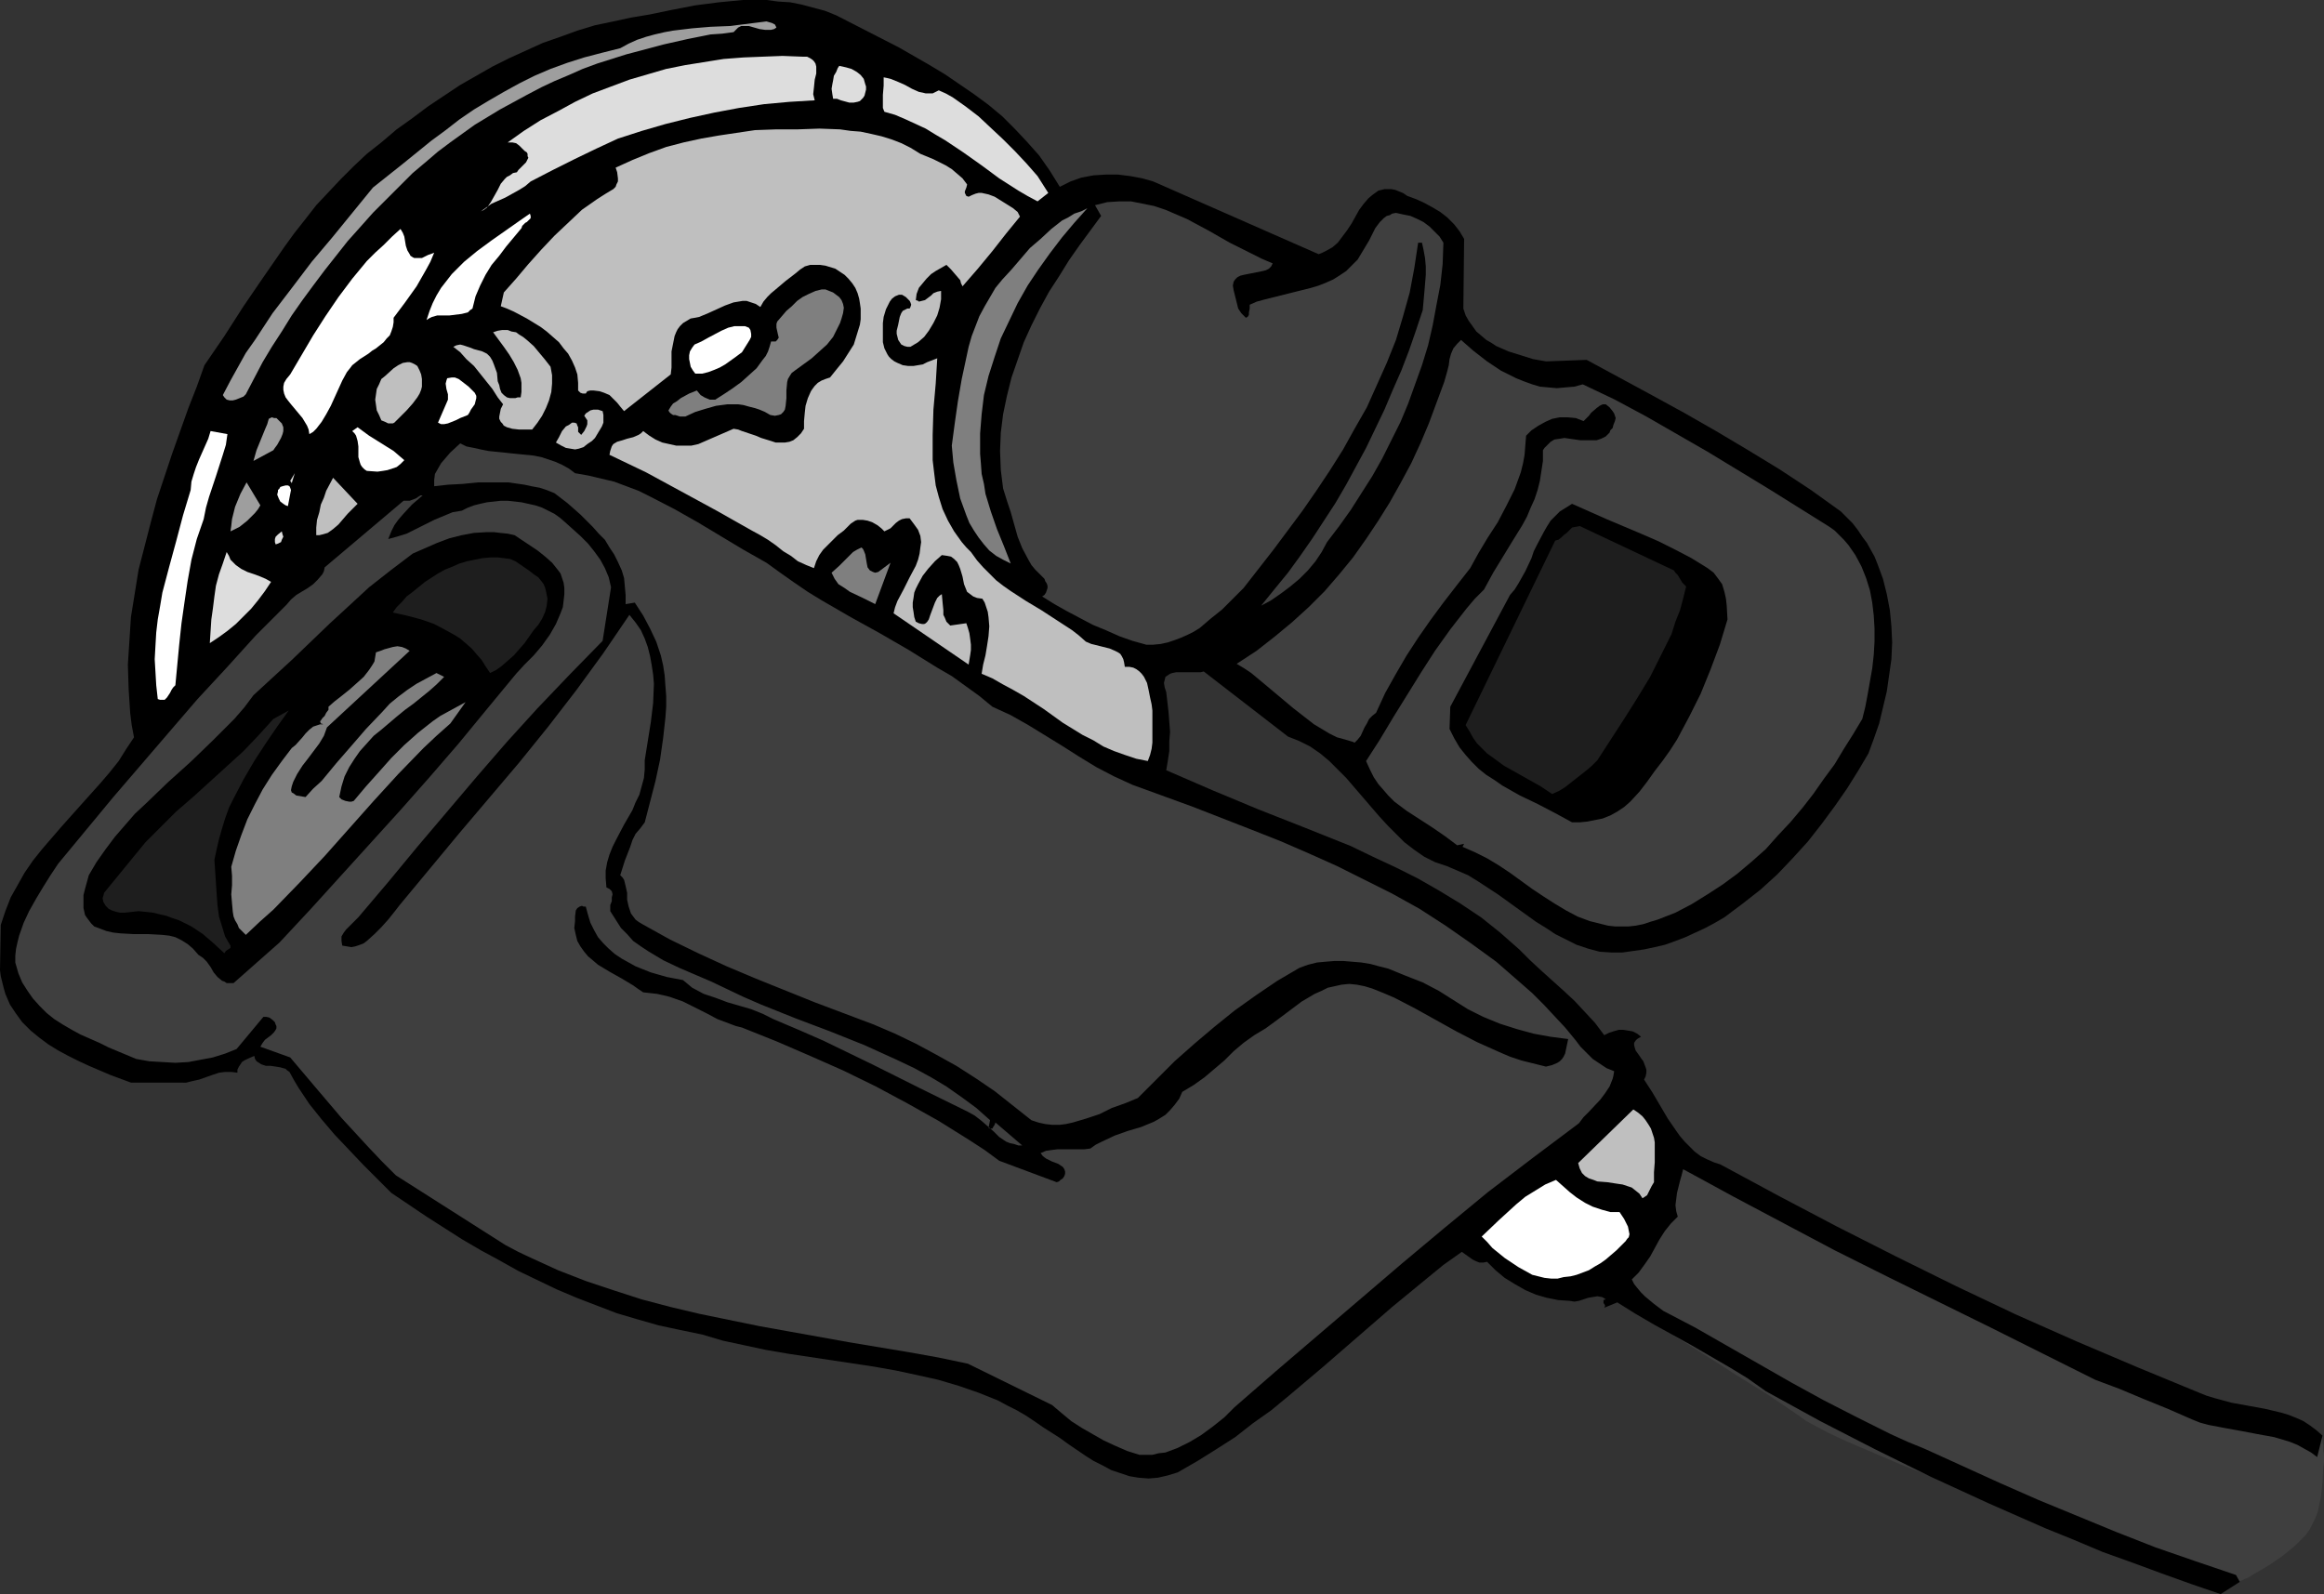 <?xml version="1.0" encoding="UTF-8" standalone="no"?>
<svg
   version="1.0"
   width="129.766mm"
   height="89.026mm"
   id="svg39"
   sodipodi:docname="Regulator - 2nd Stage 7.wmf"
   xmlns:inkscape="http://www.inkscape.org/namespaces/inkscape"
   xmlns:sodipodi="http://sodipodi.sourceforge.net/DTD/sodipodi-0.dtd"
   xmlns="http://www.w3.org/2000/svg"
   xmlns:svg="http://www.w3.org/2000/svg">
  <rect width="100%" height="100%" fill="#333333" stroke="none"/>
  <sodipodi:namedview
     id="namedview39"
     pagecolor="#ffffff"
     bordercolor="#000000"
     borderopacity="0.25"
     inkscape:showpageshadow="2"
     inkscape:pageopacity="0.0"
     inkscape:pagecheckerboard="0"
     inkscape:deskcolor="#d1d1d1"
     inkscape:document-units="mm" />
  <defs
     id="defs1">
    <pattern
       id="WMFhbasepattern"
       patternUnits="userSpaceOnUse"
       width="6"
       height="6"
       x="0"
       y="0" />
  </defs>
  <path
     style="fill:#3f3f3f;fill-opacity:1;fill-rule:evenodd;stroke:none"
     d="m 472.679,333.889 h -0.162 l -0.162,-0.162 h -0.162 l -0.485,-0.162 -0.485,-0.162 -0.485,-0.162 -0.646,-0.162 -0.808,-0.323 -0.808,-0.162 -0.97,-0.323 -1.939,-0.646 -2.424,-0.808 -2.586,-0.808 -2.909,-0.97 -3.232,-0.97 -3.232,-1.131 -3.555,-1.131 -3.555,-1.131 -3.717,-1.293 -3.878,-1.293 -4.04,-1.293 -15.998,-5.818 -7.757,-2.909 -3.717,-1.454 -3.717,-1.454 -3.394,-1.455 -3.394,-1.454 -3.07,-1.293 -2.909,-1.293 -2.747,-1.293 -2.424,-1.293 -2.101,-1.131 -1.778,-1.293 -6.464,-4.364 -6.787,-4.202 -3.232,-2.101 -3.07,-1.939 -3.07,-1.939 -2.909,-1.778 -2.586,-1.616 -2.424,-1.454 -1.131,-0.646 -0.97,-0.646 -1.131,-0.485 -0.808,-0.646 -0.808,-0.485 -0.646,-0.323 -0.646,-0.323 -0.485,-0.323 -0.323,-0.323 -0.323,-0.162 h -0.162 -0.162 l 13.898,-28.12 h 0.162 v 0.162 h 0.323 l 0.323,0.323 0.323,0.162 0.485,0.162 1.131,0.646 1.616,0.646 1.616,0.808 2.101,0.97 2.262,1.131 2.262,1.131 2.747,1.293 2.747,1.454 2.909,1.293 2.909,1.454 3.232,1.616 6.464,3.232 13.09,6.464 6.464,3.071 2.909,1.616 2.909,1.455 2.909,1.293 2.586,1.454 2.424,1.131 2.262,1.131 1.939,1.131 1.778,0.97 1.454,0.808 1.293,0.646 1.131,0.646 1.454,0.646 1.454,0.808 1.778,0.646 1.778,0.808 2.101,0.646 2.101,0.808 2.262,0.808 4.686,1.616 5.01,1.455 10.181,2.909 4.848,1.455 2.424,0.646 2.262,0.646 2.262,0.646 2.101,0.485 1.939,0.485 1.939,0.485 1.616,0.485 1.454,0.323 1.293,0.323 1.131,0.323 0.808,0.162 0.808,0.323 h 0.323 0.162 v 0.162 0.485 0.646 l 0.162,0.646 v 1.131 l 0.162,1.131 v 1.293 l -0.162,1.293 -0.162,3.071 -0.323,3.071 -0.323,1.455 -0.323,1.616 -0.485,1.293 -0.646,1.293 -0.646,1.293 -0.808,1.131 -1.131,1.131 -1.131,1.131 -2.586,2.101 -2.586,1.778 -1.293,0.808 -1.131,0.646 -1.131,0.646 -0.97,0.646 -0.808,0.323 -0.646,0.323 -0.485,0.162 z"
     id="path1" />
  <path
     style="fill:#000000;fill-opacity:1;fill-rule:evenodd;stroke:none"
     d="m 0.162,195.227 0.97,-2.909 1.131,-2.909 1.454,-2.586 1.454,-2.586 1.778,-2.586 1.939,-2.424 4.04,-4.687 4.04,-4.525 4.202,-4.687 1.939,-2.263 1.939,-2.424 1.616,-2.586 1.616,-2.424 -0.485,-2.586 -0.323,-2.586 -0.323,-5.01 -0.162,-5.172 0.323,-5.01 0.323,-5.01 0.808,-5.01 0.808,-5.01 1.293,-5.01 1.293,-5.01 1.293,-4.848 1.616,-4.848 1.616,-4.848 3.394,-9.535 1.778,-4.525 1.616,-4.525 4.202,-6.141 4.04,-6.303 4.202,-6.141 4.363,-6.303 2.101,-2.909 2.424,-3.071 2.262,-2.909 2.586,-2.747 2.586,-2.747 2.747,-2.747 2.747,-2.586 3.07,-2.424 3.232,-2.747 3.394,-2.424 3.232,-2.424 3.394,-2.263 3.394,-2.263 3.394,-1.939 3.394,-1.939 3.555,-1.778 3.555,-1.616 3.555,-1.616 3.717,-1.293 3.555,-1.293 3.717,-1.131 3.878,-0.808 3.717,-0.808 3.878,-0.646 4.686,-0.97 5.01,-0.97 5.01,-0.646 L 156.752,0 h 2.586 2.424 l 2.424,0.323 2.586,0.162 2.424,0.485 2.424,0.646 2.424,0.646 2.424,0.97 6.626,3.394 6.626,3.394 6.464,3.717 3.232,1.939 3.07,2.101 3.07,2.101 3.07,2.263 2.909,2.424 2.586,2.586 2.586,2.747 2.586,2.909 2.262,3.232 2.101,3.394 2.262,-1.131 2.262,-0.808 2.586,-0.485 2.586,-0.162 h 2.586 l 2.586,0.323 2.586,0.485 2.262,0.646 34.906,15.353 0.808,-0.323 0.646,-0.323 1.454,-0.808 1.131,-0.97 0.97,-1.293 0.97,-1.293 0.97,-1.455 1.616,-2.909 0.97,-1.293 0.97,-1.131 0.97,-0.808 1.131,-0.808 0.646,-0.162 0.646,-0.162 h 0.646 0.808 l 0.808,0.162 0.808,0.323 0.808,0.323 0.97,0.646 1.778,0.646 1.778,0.808 1.778,0.97 1.616,0.97 1.454,1.131 1.454,1.455 1.131,1.455 0.97,1.616 -0.162,14.707 0.485,1.455 0.646,1.131 0.808,1.131 0.808,1.131 0.97,0.808 1.131,0.97 1.131,0.646 0.97,0.646 2.586,1.131 2.586,0.808 2.586,0.808 2.747,0.485 8.565,-0.323 13.736,7.434 6.787,3.717 6.787,3.879 6.787,4.04 6.626,4.04 6.626,4.364 6.302,4.525 1.293,1.293 1.131,1.131 1.131,1.454 0.97,1.455 0.97,1.293 0.808,1.454 0.808,1.455 0.646,1.616 1.131,3.071 0.808,3.232 0.646,3.394 0.323,3.394 0.162,3.394 -0.162,3.555 -0.485,3.394 -0.485,3.394 -0.808,3.394 -0.808,3.394 -1.131,3.232 -1.131,3.071 -2.101,3.555 -2.424,3.879 -2.586,3.717 -2.747,3.717 -2.909,3.717 -3.232,3.555 -3.232,3.394 -3.555,3.232 -3.717,2.909 -1.939,1.454 -1.939,1.455 -1.939,1.131 -2.101,1.131 -2.101,0.97 -2.101,0.97 -2.101,0.808 -2.262,0.808 -2.101,0.485 -2.262,0.485 -2.262,0.323 -2.262,0.323 h -2.424 l -2.424,-0.162 -2.424,-0.646 -2.424,-0.808 -2.262,-1.131 -2.262,-1.131 -1.939,-1.293 -2.101,-1.293 -4.04,-2.909 -4.04,-2.909 -4.202,-2.747 -2.101,-1.293 -2.262,-0.97 -2.262,-0.97 -2.424,-0.808 -2.262,-1.131 -2.101,-1.455 -2.101,-1.616 -1.778,-1.778 -1.778,-1.778 -1.778,-1.939 -6.949,-8.081 -1.778,-1.778 -1.778,-1.778 -1.939,-1.616 -2.101,-1.455 -2.262,-1.131 -2.424,-0.97 -17.776,-13.737 -0.646,0.162 h -0.646 -1.454 -1.616 -1.454 l -0.808,0.162 -0.485,0.162 -0.485,0.323 -0.485,0.323 -0.162,0.646 -0.162,0.646 0.162,0.97 0.323,0.97 0.485,4.202 0.323,4.202 -0.162,1.939 v 2.101 l -0.323,2.101 -0.323,1.939 4.848,2.101 4.848,2.101 9.696,4.04 9.858,3.879 9.696,3.879 4.686,2.263 4.848,2.263 4.525,2.263 4.525,2.586 4.525,2.747 4.363,2.909 4.04,3.232 4.04,3.555 2.262,2.263 2.262,2.101 4.848,4.364 2.262,2.101 2.262,2.424 2.101,2.263 1.939,2.586 0.97,-0.485 0.97,-0.323 1.131,-0.323 h 0.97 l 0.97,0.162 0.97,0.162 0.97,0.485 0.808,0.646 -0.808,0.485 -0.323,0.323 -0.323,0.485 v 0.485 l 0.162,0.646 0.162,0.485 0.808,1.131 0.323,0.485 0.485,0.646 0.485,1.293 0.162,0.485 v 0.646 l -0.162,0.808 -0.323,0.646 1.778,2.747 1.616,2.747 1.616,2.747 1.778,2.586 0.808,1.131 0.97,1.131 1.131,1.131 0.97,0.97 1.293,0.97 1.293,0.646 1.454,0.646 1.454,0.485 12.282,6.626 12.282,6.464 12.443,6.303 12.766,6.303 12.605,5.98 12.766,5.656 12.928,5.495 12.928,5.333 1.616,0.646 1.616,0.485 3.555,0.97 7.11,1.293 3.394,0.808 1.616,0.485 1.616,0.646 1.454,0.646 1.454,0.97 1.293,0.97 1.293,1.131 -1.131,4.525 -1.293,-0.97 -1.454,-0.808 -1.454,-0.808 -1.616,-0.646 -1.616,-0.485 -1.616,-0.485 -3.555,-0.646 -3.394,-0.646 -3.555,-0.646 -3.394,-0.646 -1.778,-0.485 -1.616,-0.646 -5.171,-2.263 -5.171,-2.101 -5.01,-2.101 -5.171,-1.939 -21.978,-10.99 -21.978,-10.828 -10.989,-5.495 -10.666,-5.656 -10.666,-5.656 -10.666,-5.818 -0.323,1.293 -0.323,1.131 -0.646,2.586 -0.162,1.293 -0.162,1.293 0.162,1.293 0.323,1.131 -0.808,0.808 -0.646,0.646 -1.293,1.616 -1.131,1.778 -0.97,1.778 -0.97,1.778 -1.131,1.616 -1.293,1.778 -0.646,0.646 -0.808,0.808 0.485,0.97 0.646,0.808 0.808,0.97 0.808,0.808 1.939,1.616 1.939,1.455 6.787,3.555 6.787,3.879 6.787,3.879 6.787,3.879 6.787,3.717 6.949,3.555 7.11,3.555 3.555,1.616 3.555,1.454 15.998,7.273 8.08,3.555 8.242,3.394 8.242,3.394 8.242,3.232 8.403,2.909 8.565,2.909 0.808,1.454 -4.04,2.586 -6.141,-2.101 -6.302,-2.263 -6.141,-2.263 -6.302,-2.263 -6.141,-2.586 -5.979,-2.424 -12.12,-5.333 -11.958,-5.495 -11.797,-5.818 -11.635,-5.98 -11.474,-6.303 -3.878,-2.747 -3.717,-2.263 -8.08,-4.687 -7.918,-4.364 -3.878,-2.263 -3.878,-2.424 -2.747,1.131 0.162,-0.323 v -0.162 l -0.162,-0.323 -0.162,-0.162 v -0.485 -0.162 l 0.485,-0.162 -0.485,-0.323 -0.323,-0.162 -0.97,-0.162 -0.97,0.162 -0.97,0.162 -1.939,0.646 -0.97,0.162 -0.97,-0.162 -2.424,-0.162 -2.424,-0.485 -2.262,-0.646 -2.262,-0.97 -2.262,-1.293 -2.101,-1.293 -1.939,-1.616 -1.778,-1.778 -0.808,0.162 h -0.808 l -0.808,-0.323 -0.646,-0.323 -1.131,-0.808 -1.131,-0.808 -3.878,2.747 -3.555,2.909 -7.272,5.98 -7.272,6.303 -7.272,6.303 -7.272,6.141 -3.717,3.071 -3.878,2.747 -3.717,2.909 -4.04,2.586 -3.878,2.424 -4.202,2.424 -2.101,0.646 -2.101,0.485 -1.939,0.162 -2.101,-0.162 -1.939,-0.323 -1.939,-0.646 -1.939,-0.646 -1.778,-0.97 -1.939,-0.97 -1.778,-1.131 -3.555,-2.424 -1.778,-1.293 -1.778,-1.131 -1.778,-1.131 -1.616,-1.131 -1.939,-1.293 -1.939,-1.131 -1.939,-0.97 -2.101,-1.131 -4.04,-1.616 -4.202,-1.454 -4.363,-1.293 -4.363,-0.97 -4.525,-0.97 -4.525,-0.808 -18.261,-2.747 -4.686,-0.808 -4.525,-0.97 -4.525,-0.97 -4.363,-1.293 -4.686,-0.97 -4.525,-0.97 -4.525,-1.293 -4.363,-1.293 -4.202,-1.616 -4.202,-1.616 -4.202,-1.778 -4.04,-1.939 -4.04,-1.939 -4.04,-2.263 -3.878,-2.101 -3.878,-2.263 -7.595,-4.848 -7.434,-5.01 -5.979,-5.98 -2.909,-3.071 -3.07,-3.232 -2.747,-3.232 -2.586,-3.232 -2.262,-3.394 -0.97,-1.616 -0.97,-1.778 -0.485,-0.323 -0.323,-0.323 -1.131,-0.323 -0.97,-0.162 -1.131,-0.162 h -0.97 l -0.97,-0.323 -0.485,-0.323 -0.485,-0.323 -0.323,-0.485 -0.162,-0.646 -1.454,0.646 -0.646,0.323 -0.485,0.323 -0.323,0.485 -0.323,0.485 -0.323,0.646 v 0.646 l -1.293,-0.162 h -1.293 l -1.293,0.162 -1.454,0.485 -2.747,0.97 -1.454,0.323 -1.293,0.323 H 27.634 l -4.363,-1.616 -4.525,-1.939 -2.101,-0.97 -2.262,-1.131 -2.101,-1.131 -2.101,-1.293 -1.939,-1.455 -1.778,-1.454 -1.778,-1.778 L 3.394,213.974 2.101,212.034 1.131,209.772 0.808,208.641 0.485,207.348 0.162,206.055 0,204.762 Z"
     id="path2" />
  <path
     style="fill:#3f3f3f;fill-opacity:1;fill-rule:evenodd;stroke:none"
     d="m 12.282,182.298 11.635,-14.06 11.797,-13.737 5.979,-6.949 6.141,-6.626 6.141,-6.788 6.464,-6.464 0.97,-1.131 1.131,-0.97 2.424,-1.455 1.131,-0.808 0.97,-0.97 0.97,-1.131 0.323,-0.646 0.162,-0.808 16.645,-14.06 h 0.646 0.646 l 1.293,-0.485 0.485,-0.323 0.485,-0.323 h 0.323 0.162 l -2.262,1.939 -1.939,2.101 -0.97,1.131 -0.808,1.131 -0.646,1.293 -0.646,1.616 1.778,-0.485 2.101,-0.646 3.878,-1.939 1.939,-0.97 1.939,-0.808 1.939,-0.808 1.939,-0.323 1.293,-0.646 1.293,-0.485 1.293,-0.323 1.454,-0.323 1.454,-0.162 1.454,-0.162 h 1.454 l 1.454,0.162 1.454,0.162 1.454,0.323 1.454,0.323 1.454,0.485 1.293,0.646 1.293,0.646 1.131,0.808 1.131,0.97 1.616,1.454 1.616,1.455 1.616,1.616 1.293,1.616 1.293,1.778 0.97,1.778 0.808,1.939 0.485,2.101 -1.778,11.313 -6.949,7.111 -6.787,7.111 -6.464,7.111 -6.302,7.273 -12.605,14.868 -6.141,7.434 -6.302,7.434 -1.293,1.293 -1.293,1.293 -0.485,0.646 -0.485,0.808 v 0.97 l 0.162,0.97 0.97,0.162 0.97,0.162 0.808,-0.162 0.97,-0.323 0.808,-0.323 0.646,-0.485 1.616,-1.455 1.454,-1.454 1.454,-1.616 1.293,-1.616 1.131,-1.455 6.302,-7.596 6.302,-7.596 12.605,-14.868 6.141,-7.596 5.979,-7.757 5.656,-7.757 2.747,-4.04 2.747,-4.04 1.293,1.616 1.131,1.616 0.808,1.778 0.646,1.778 0.485,1.939 0.323,1.778 0.323,2.101 0.162,1.939 -0.162,4.04 -0.485,4.04 -0.646,4.04 -0.646,4.04 v 1.939 l -0.162,1.778 -0.485,1.778 -0.485,1.778 -0.808,1.616 -0.646,1.616 -1.778,3.071 -1.616,3.071 -0.808,1.616 -0.646,1.616 -0.485,1.616 -0.323,1.778 v 1.616 l 0.162,1.939 0.323,0.162 0.323,0.162 0.485,0.485 0.162,0.646 -0.162,0.646 v 0.808 l -0.323,0.808 v 0.646 0.646 l 1.131,1.778 1.131,1.778 1.293,1.293 1.293,1.455 1.616,1.131 1.454,0.97 1.616,0.97 1.616,0.97 3.394,1.616 3.394,1.454 3.394,1.455 3.394,1.616 3.394,1.616 3.717,1.616 7.272,2.909 7.272,2.747 7.272,2.909 3.555,1.616 3.555,1.616 3.394,1.616 3.555,1.939 3.232,1.939 3.232,2.263 3.07,2.263 2.909,2.586 -0.323,1.616 0.323,0.162 h 0.323 0.162 l 0.162,-0.323 0.323,-0.485 0.162,-0.485 5.656,4.848 h -0.808 l -0.97,-0.323 -0.808,-0.162 -0.808,-0.323 -1.454,-0.97 -1.131,-1.131 -1.293,-1.131 -1.293,-1.131 -1.454,-1.131 -1.454,-0.808 -10.181,-5.01 -10.019,-5.01 -10.342,-5.01 -5.171,-2.263 -5.333,-2.263 -2.262,-1.131 -2.424,-0.97 -5.01,-1.454 -2.586,-0.97 -2.424,-0.808 -2.424,-1.293 -0.97,-0.808 -0.97,-0.808 -3.394,-0.646 -3.394,-0.97 -1.616,-0.646 -1.616,-0.646 -1.454,-0.808 -1.454,-0.808 -1.454,-0.97 -1.293,-1.131 -1.131,-1.131 -1.131,-1.293 -0.808,-1.454 -0.808,-1.616 -0.485,-1.616 -0.485,-1.778 h -0.485 l -0.323,-0.162 -0.485,0.162 -0.485,0.323 -0.323,0.485 -0.162,1.293 v 0.485 0.485 l -0.162,1.454 0.323,1.454 0.323,1.293 0.646,1.131 0.808,1.131 0.808,0.97 0.97,0.808 1.131,0.97 2.424,1.455 2.586,1.454 2.424,1.455 1.131,0.808 0.97,0.646 1.454,0.162 1.454,0.162 1.454,0.323 1.293,0.323 2.747,0.97 4.848,2.424 2.424,1.293 2.586,0.97 1.293,0.485 1.293,0.323 7.272,2.909 7.11,3.071 6.949,3.071 6.949,3.394 6.626,3.555 6.626,3.717 6.464,4.04 3.232,2.101 3.07,2.263 12.12,4.525 0.485,-0.162 0.323,-0.323 0.485,-0.323 0.323,-0.485 0.162,-0.485 v -0.485 l -0.162,-0.485 -0.323,-0.485 -0.485,-0.323 -0.485,-0.323 -1.293,-0.485 -1.293,-0.646 -0.646,-0.485 -0.485,-0.646 1.131,-0.485 1.131,-0.162 1.293,-0.162 h 4.202 1.454 l 1.293,-0.162 1.131,-0.808 1.293,-0.646 2.747,-1.293 2.747,-0.97 2.747,-0.808 2.747,-1.131 1.131,-0.646 1.293,-0.808 0.97,-0.97 0.97,-1.131 0.97,-1.293 0.646,-1.455 2.424,-1.454 2.262,-1.616 2.101,-1.778 2.101,-1.778 1.939,-1.939 2.101,-1.778 2.262,-1.616 2.424,-1.455 2.424,-1.778 5.171,-3.879 2.747,-1.616 1.454,-0.646 1.293,-0.646 1.454,-0.323 1.454,-0.323 1.616,-0.162 1.616,0.162 1.616,0.323 1.616,0.485 2.424,0.97 2.262,0.97 4.363,2.263 4.363,2.424 4.363,2.424 4.363,2.263 4.686,2.101 2.262,0.97 2.424,0.808 2.586,0.646 2.586,0.646 1.293,-0.323 1.131,-0.485 0.485,-0.323 0.485,-0.485 0.323,-0.485 0.323,-0.646 0.646,-3.071 -3.717,-0.485 -3.555,-0.646 -3.555,-0.97 -3.555,-1.131 -3.555,-1.454 -3.232,-1.616 -3.07,-1.939 -3.07,-1.939 -3.394,-1.778 -3.717,-1.454 -3.555,-1.455 -1.939,-0.485 -1.778,-0.485 -1.939,-0.323 -1.939,-0.162 -1.939,-0.162 h -1.778 l -1.939,0.162 -1.778,0.162 -1.939,0.485 -1.778,0.646 -4.686,2.747 -4.525,3.071 -4.525,3.232 -4.202,3.394 -4.202,3.555 -4.202,3.717 -3.878,3.879 -3.878,3.879 -2.747,1.131 -2.747,0.97 -2.586,1.293 -2.909,0.97 -2.747,0.808 -1.454,0.323 -1.293,0.162 h -1.616 l -1.454,-0.162 -1.454,-0.323 -1.454,-0.485 -3.878,-3.071 -3.878,-3.071 -4.04,-2.747 -4.04,-2.586 -4.363,-2.424 -4.202,-2.263 -4.363,-2.101 -4.525,-1.939 -12.443,-4.687 -12.443,-5.01 -6.141,-2.586 -5.979,-2.747 -5.979,-2.909 -5.818,-3.232 -0.808,-0.485 -0.646,-0.485 -0.485,-0.646 -0.485,-0.646 -0.485,-1.454 -0.323,-1.455 v -1.454 l -0.323,-1.454 -0.323,-1.293 -0.323,-0.485 -0.485,-0.485 0.97,-3.071 1.131,-2.909 0.485,-1.455 0.646,-1.293 0.97,-1.131 0.97,-1.293 1.131,-4.364 1.131,-4.364 0.97,-4.525 0.646,-4.525 0.485,-4.364 0.162,-2.263 v -2.263 l -0.162,-2.101 -0.162,-2.263 -0.323,-2.101 -0.485,-2.101 -0.485,-1.455 -0.485,-1.454 -1.293,-2.747 -1.454,-2.747 -1.778,-2.747 -1.939,0.323 v -1.939 l -0.162,-1.778 -0.162,-1.778 -0.485,-1.616 -0.808,-1.778 -0.808,-1.616 -0.97,-1.454 -0.97,-1.616 -1.293,-1.293 -1.293,-1.454 -2.586,-2.586 -2.747,-2.424 -2.747,-2.101 -1.616,-0.646 -1.454,-0.485 -1.778,-0.323 -1.454,-0.323 -3.394,-0.485 h -3.232 -3.232 l -3.232,0.323 -3.07,0.162 -2.909,0.323 v -0.646 -0.646 l 0.162,-1.293 0.646,-1.131 0.646,-1.131 0.97,-1.131 0.97,-1.131 2.101,-1.939 1.293,0.646 1.616,0.323 1.454,0.323 1.616,0.323 3.232,0.323 1.454,0.162 1.616,0.162 3.232,0.323 1.616,0.323 1.454,0.485 1.454,0.485 1.454,0.646 1.454,0.808 1.293,0.97 2.747,0.485 2.747,0.646 2.747,0.646 2.586,0.97 2.586,0.97 2.586,1.293 5.01,2.586 4.848,2.747 4.848,2.909 4.848,2.909 4.848,2.747 2.909,2.101 2.747,1.939 3.07,2.101 2.909,1.778 6.141,3.555 6.141,3.394 6.141,3.555 5.979,3.717 3.07,1.778 2.909,2.101 2.909,2.101 2.747,2.263 3.878,1.778 3.717,2.101 7.11,4.364 3.555,2.263 3.717,2.263 3.717,1.939 3.878,1.778 12.443,4.525 12.443,4.848 6.141,2.424 5.979,2.586 6.141,2.747 5.818,2.909 5.818,2.909 5.818,3.232 5.494,3.555 5.333,3.717 5.333,3.879 5.01,4.364 2.586,2.263 2.424,2.424 2.262,2.424 2.262,2.424 2.262,2.747 0.97,1.293 1.293,1.293 1.293,1.293 1.454,0.97 1.454,0.97 1.616,0.646 -0.162,0.97 -0.162,0.646 -0.646,1.616 -0.97,1.455 -0.97,1.293 -2.424,2.586 -1.131,1.131 -0.97,1.293 -9.696,7.273 -9.534,7.273 -9.211,7.596 -8.888,7.434 -8.888,7.596 -17.776,15.191 -8.726,7.596 -2.101,2.101 -2.424,1.939 -2.424,1.778 -2.424,1.454 -2.586,1.293 -1.293,0.485 -1.293,0.485 -1.454,0.162 -1.293,0.323 h -1.293 -1.454 l -2.586,-0.808 -2.586,-1.131 -2.424,-1.131 -2.262,-1.293 -2.262,-1.293 -2.262,-1.454 -1.939,-1.616 -2.101,-1.778 -17.776,-8.727 -6.141,-1.293 -6.302,-1.131 -12.605,-2.101 -12.605,-2.263 -6.302,-1.131 -6.302,-1.293 -6.302,-1.293 -6.141,-1.454 -6.141,-1.616 -5.979,-1.939 -5.818,-1.939 -5.818,-2.263 -5.656,-2.586 -2.747,-1.293 -2.747,-1.455 -23.109,-14.707 -2.909,-2.909 -2.909,-3.071 -5.656,-6.141 -5.494,-6.464 -5.333,-6.303 -6.302,-2.263 0.485,-0.808 0.485,-0.646 0.646,-0.485 0.646,-0.485 0.646,-0.646 0.323,-0.485 0.162,-0.323 v -0.485 l -0.162,-0.323 -0.162,-0.485 -0.485,-0.485 -0.646,-0.485 -0.646,-0.162 h -0.646 l -5.656,6.788 -2.424,0.97 -2.586,0.808 -2.586,0.485 -2.586,0.485 -2.747,0.162 -2.747,-0.162 -2.747,-0.162 -2.747,-0.485 -3.878,-1.616 -1.939,-0.808 -1.939,-0.97 -4.04,-1.778 -1.778,-0.97 -1.939,-1.131 -1.778,-1.131 -1.616,-1.293 -1.454,-1.454 -1.454,-1.616 -1.131,-1.616 -1.131,-1.778 -0.808,-1.939 -0.646,-2.263 v -1.454 l 0.162,-1.455 0.323,-1.454 0.323,-1.293 0.97,-2.747 1.131,-2.424 1.454,-2.586 1.454,-2.424 1.616,-2.586 z"
     id="path3" />
  <path
     style="fill:#000000;fill-opacity:1;fill-rule:evenodd;stroke:none"
     d="m 18.746,184.722 1.616,-2.747 1.939,-2.747 1.939,-2.586 2.101,-2.424 2.101,-2.424 2.424,-2.263 4.525,-4.364 4.848,-4.364 4.686,-4.525 2.262,-2.263 2.262,-2.263 2.101,-2.424 1.939,-2.586 4.04,-3.717 4.04,-3.717 4.04,-3.879 4.04,-3.879 4.04,-3.717 4.202,-3.879 4.525,-3.555 4.686,-3.555 2.586,-1.131 2.586,-1.131 2.586,-0.97 2.586,-0.646 2.586,-0.485 2.747,-0.162 h 1.454 l 1.293,0.162 1.616,0.162 1.454,0.323 1.454,0.97 3.394,2.263 1.616,1.293 1.454,1.293 0.646,0.808 0.646,0.808 0.485,0.646 0.323,0.97 0.323,0.97 0.162,1.131 v 1.293 l -0.162,1.455 -0.162,1.293 -0.485,1.293 -0.485,1.131 -0.485,1.131 -1.293,2.263 -1.616,2.263 -1.778,2.101 -1.939,1.939 -1.778,1.939 -6.141,7.434 -5.979,7.273 -6.141,7.111 -6.141,6.949 -6.302,6.949 -6.302,6.949 -6.302,6.949 -6.626,7.111 -9.696,8.565 v 0 h -0.646 -0.808 l -0.485,-0.323 -0.485,-0.162 -0.97,-0.808 -0.808,-0.97 -0.646,-1.131 -0.808,-1.131 -0.808,-0.808 -0.485,-0.323 -0.485,-0.323 -1.131,-1.293 -1.131,-0.97 -1.293,-0.808 -1.293,-0.646 -1.293,-0.323 -1.454,-0.162 -2.909,-0.162 h -3.07 l -2.909,-0.162 -1.454,-0.162 -1.454,-0.323 -1.293,-0.485 -1.293,-0.485 -0.646,-0.646 -0.485,-0.646 -0.485,-0.646 -0.323,-0.485 -0.323,-1.454 v -1.293 -1.455 l 0.323,-1.293 z"
     id="path4" />
  <path
     style="fill:#1e1e1e;fill-opacity:1;fill-rule:evenodd;stroke:none"
     d="m 30.704,177.773 3.232,-3.232 3.232,-3.232 3.555,-3.071 7.11,-6.464 3.555,-3.232 3.232,-3.394 3.07,-3.394 3.232,-1.778 -2.424,3.394 -2.424,3.555 -2.424,3.717 -2.262,3.879 -2.101,4.04 -0.97,1.939 -0.808,2.263 -0.646,2.101 -0.646,2.263 -0.485,2.101 -0.485,2.263 0.323,4.848 0.323,4.687 0.323,2.424 0.646,2.101 0.646,2.101 0.646,1.131 0.485,0.808 v 0.323 0.162 l -0.485,0.323 -0.485,0.323 -0.323,0.485 -2.262,-2.101 -2.262,-1.939 -2.424,-1.616 -2.586,-1.293 -1.454,-0.485 -1.293,-0.485 -1.454,-0.323 -1.293,-0.323 -1.454,-0.162 -1.616,-0.162 -1.454,0.162 -1.454,0.162 h -0.97 l -0.808,-0.162 -0.97,-0.323 -0.646,-0.323 -0.646,-0.646 -0.485,-0.808 -0.162,-0.808 0.162,-0.485 0.162,-0.646 z"
     id="path5" />
  <path
     style="fill:#7f7f7f;fill-opacity:1;fill-rule:evenodd;stroke:none"
     d="m 61.57,157.894 0.808,-0.646 1.454,-1.616 0.646,-0.808 0.808,-0.808 0.808,-0.646 0.97,-0.323 0.485,-0.162 h 0.646 l -0.323,-0.162 h -0.162 l -0.162,-0.485 0.162,-0.162 0.323,-0.485 0.485,-0.485 0.323,-0.646 0.485,-0.646 v -0.646 l 1.293,-1.131 1.454,-1.131 1.616,-1.293 1.454,-1.293 1.616,-1.455 1.131,-1.454 0.646,-0.97 0.485,-0.808 0.162,-0.97 0.162,-0.97 0.97,-0.323 0.808,-0.323 1.778,-0.485 0.97,-0.162 0.97,0.162 0.808,0.323 0.808,0.485 -17.453,16.161 -0.646,1.778 -0.97,1.616 -2.424,3.232 -1.131,1.454 -1.131,1.778 -0.808,1.616 -0.323,0.97 -0.162,0.808 0.162,0.485 0.323,0.162 0.646,0.485 0.97,0.162 0.97,0.162 1.616,-1.778 1.778,-1.616 3.07,-3.717 3.232,-3.717 3.07,-3.555 3.394,-3.555 1.616,-1.778 1.778,-1.455 1.939,-1.454 1.939,-1.293 2.101,-1.131 2.101,-1.131 1.616,0.808 -1.616,1.616 -1.454,1.293 -3.394,2.747 -1.778,1.293 -1.778,1.454 -3.232,2.747 -1.616,1.293 -1.454,1.616 -1.454,1.616 -1.131,1.616 -1.131,1.778 -0.97,1.939 -0.646,2.101 -0.485,2.263 0.485,0.485 0.808,0.323 0.808,0.162 h 0.485 l 0.485,-0.162 2.586,-3.071 2.747,-3.071 2.586,-2.909 2.747,-2.747 2.909,-2.586 3.07,-2.424 1.616,-1.131 1.778,-0.97 3.555,-1.939 -3.232,4.525 -2.909,2.586 -2.747,2.586 -5.333,5.495 -5.171,5.656 -5.171,5.818 -5.171,5.818 -5.333,5.656 -5.494,5.656 -2.909,2.586 -2.909,2.747 -0.808,-0.808 -0.646,-0.646 -0.323,-0.808 -0.485,-0.808 -0.323,-0.808 -0.162,-0.97 -0.162,-1.778 -0.162,-1.939 0.162,-1.939 v -1.939 l -0.162,-1.939 0.97,-3.394 1.131,-3.232 1.293,-3.394 1.616,-3.232 1.616,-3.071 1.939,-3.071 2.101,-2.909 z"
     id="path6" />
  <path
     style="fill:#ffffff;fill-opacity:1;fill-rule:evenodd;stroke:none"
     d="m 40.238,103.431 0.162,-1.778 0.485,-1.616 0.485,-1.455 0.646,-1.616 0.646,-1.455 0.646,-1.455 0.646,-1.455 0.485,-1.616 3.555,0.646 -0.323,2.263 -0.646,2.101 -1.454,4.525 -1.454,4.364 -0.646,2.263 -0.485,2.424 -1.454,4.202 -1.131,4.364 -0.808,4.525 -0.646,4.364 -0.646,4.525 -0.485,4.525 -0.808,8.565 -0.485,0.485 -0.323,0.485 -0.323,0.646 -0.323,0.485 -0.323,0.485 -0.485,0.485 h -0.646 -0.323 l -0.485,-0.162 -0.323,-2.909 -0.162,-2.747 -0.162,-2.747 0.162,-2.909 0.162,-2.747 0.323,-2.747 0.485,-2.747 0.485,-2.909 1.454,-5.495 1.454,-5.333 1.454,-5.495 z"
     id="path7" />
  <path
     style="fill:#dddddd;fill-opacity:1;fill-rule:evenodd;stroke:none"
     d="m 47.834,116.522 0.485,0.808 0.323,0.808 0.485,0.485 0.646,0.646 1.131,0.808 1.293,0.646 1.454,0.485 1.293,0.485 1.131,0.485 1.131,0.646 -1.293,1.939 -1.454,1.939 -1.454,1.778 -1.616,1.616 -1.616,1.616 -1.778,1.455 -1.778,1.293 -1.939,1.293 0.323,-5.01 0.323,-2.263 0.323,-2.586 0.323,-2.263 0.646,-2.424 0.808,-2.263 z"
     id="path8" />
  <path
     style="fill:#000000;fill-opacity:1;fill-rule:evenodd;stroke:none"
     d="m 73.043,138.016 -0.162,0.808 -0.485,1.293 -0.323,0.808 -0.97,0.97 -1.293,0.97 -1.293,0.97 -1.454,0.646 -1.293,0.646 -1.131,0.485 1.131,-0.808 0.97,-0.97 0.808,-1.131 0.97,-1.131 0.97,-0.97 0.97,-1.131 1.131,-0.808 z"
     id="path9" />
  <path
     style="fill:#9e9e9e;fill-opacity:1;fill-rule:evenodd;stroke:none"
     d="m 52.035,101.815 2.909,4.848 -0.485,0.808 -0.646,0.808 -1.616,1.616 -1.616,1.293 -0.97,0.485 -0.97,0.485 0.162,-1.131 0.162,-1.455 0.323,-1.293 0.323,-1.293 1.131,-2.747 z"
     id="path10" />
  <path
     style="fill:#dddddd;fill-opacity:1;fill-rule:evenodd;stroke:none"
     d="m 58.661,112.805 0.808,-0.646 0.162,0.646 0.162,0.485 -0.162,0.323 -0.162,0.323 -0.162,0.485 -0.323,0.162 -0.323,0.162 -0.485,0.162 -0.162,-0.485 v -0.646 l 0.162,-0.485 0.323,-0.323 z"
     id="path11" />
  <path
     style="fill:#ffffff;fill-opacity:1;fill-rule:evenodd;stroke:none"
     d="m 59.63,102.623 0.646,-0.162 h 0.485 l 0.323,0.162 0.162,0.323 0.162,0.485 -0.646,3.394 -0.485,-0.162 -0.485,-0.323 -0.646,-0.485 -0.323,-0.646 -0.323,-0.808 0.162,-0.646 v -0.323 l 0.323,-0.323 0.162,-0.323 z"
     id="path12" />
  <path
     style="fill:#9e9e9e;fill-opacity:1;fill-rule:evenodd;stroke:none"
     d="m 56.722,88.402 0.323,-0.162 0.323,-0.162 0.485,0.162 h 0.485 l 0.646,0.646 0.485,0.485 0.323,0.808 v 0.808 l -0.162,0.646 -0.323,0.808 -0.808,1.455 -0.485,0.646 -0.323,0.485 -4.202,2.263 0.323,-1.131 0.323,-1.131 1.778,-4.364 0.485,-1.131 z"
     id="path13" />
  <path
     style="fill:#bfbfbf;fill-opacity:1;fill-rule:evenodd;stroke:none"
     d="m 70.296,100.846 5.171,5.495 -1.131,1.131 -0.97,0.97 -0.97,1.131 -0.97,1.131 -1.131,0.97 -1.131,0.808 -1.131,0.323 -0.646,0.162 h -0.646 v -1.616 l 0.162,-1.616 0.485,-1.616 0.323,-1.616 0.646,-1.454 0.485,-1.454 z"
     id="path14" />
  <path
     style="fill:#9e9e9e;fill-opacity:1;fill-rule:evenodd;stroke:none"
     d="m 47.026,83.392 1.616,-3.071 1.616,-2.909 1.616,-2.909 1.939,-2.747 3.717,-5.656 4.202,-5.495 4.04,-5.333 4.363,-5.172 8.565,-10.505 6.302,-5.01 5.979,-4.848 3.07,-2.263 2.909,-2.263 3.07,-2.101 3.232,-1.939 3.07,-1.778 3.232,-1.778 3.232,-1.616 3.394,-1.455 3.555,-1.293 3.555,-1.131 3.717,-0.97 3.878,-0.97 1.778,-0.97 1.778,-0.808 1.939,-0.646 1.778,-0.485 2.101,-0.485 1.778,-0.323 4.04,-0.485 3.878,-0.323 4.04,-0.162 3.878,-0.485 3.878,-0.485 1.131,0.323 0.646,0.323 0.162,0.323 0.162,0.323 -0.485,0.323 -0.646,0.162 h -0.646 -0.646 l -1.131,-0.162 -1.131,-0.323 -1.131,-0.323 h -1.131 -0.485 l -0.646,0.323 -0.485,0.485 -0.485,0.485 -2.424,0.323 -2.424,0.162 -4.848,0.97 -5.01,1.131 -2.424,0.646 -2.424,0.646 -3.07,0.808 -3.07,0.97 -3.07,0.97 -3.07,1.131 -2.909,1.293 -3.07,1.293 -2.747,1.293 -3.07,1.616 -5.656,3.071 -5.333,3.232 -5.171,3.717 -2.586,1.939 -2.262,1.939 -3.07,2.586 -2.747,2.747 -2.909,2.909 -2.747,2.747 -2.586,2.909 -2.747,3.071 -2.424,3.071 -2.424,3.071 -2.424,3.232 -2.262,3.071 -2.262,3.232 -2.101,3.394 -2.101,3.232 -1.939,3.232 -1.778,3.394 -1.778,3.394 -0.485,0.485 -0.808,0.323 -0.808,0.323 -0.646,0.162 h -0.646 l -0.646,-0.162 -0.485,-0.485 z"
     id="path15" />
  <path
     style="fill:#dddddd;fill-opacity:1;fill-rule:evenodd;stroke:none"
     d="m 62.216,99.876 -0.646,2.101 -0.323,-0.485 z"
     id="path16" />
  <path
     style="fill:#1e1e1e;fill-opacity:1;fill-rule:evenodd;stroke:none"
     d="m 105.04,117.653 1.293,0.162 1.293,0.162 1.131,0.485 0.97,0.646 2.101,1.455 0.808,0.646 0.97,0.646 0.646,0.808 0.485,0.646 0.323,0.808 0.162,0.646 0.323,1.616 -0.162,1.455 -0.323,1.293 -0.646,1.454 -0.808,1.293 -0.97,1.131 -1.939,2.747 -2.262,2.586 -1.293,1.131 -1.293,1.131 -1.131,0.808 -1.293,0.646 -0.97,-1.454 -0.808,-1.293 -1.131,-1.293 -0.97,-1.131 -1.293,-1.131 -1.131,-0.97 -1.293,-0.808 -1.454,-0.808 -2.747,-1.455 -2.747,-0.97 -3.07,-0.808 -2.909,-0.646 0.808,-1.131 1.131,-1.131 0.97,-1.131 1.293,-0.97 2.586,-2.101 2.747,-1.778 1.454,-0.808 1.616,-0.646 1.454,-0.646 1.616,-0.485 1.616,-0.323 1.616,-0.323 1.778,-0.162 z"
     id="path17" />
  <path
     style="fill:#ffffff;fill-opacity:1;fill-rule:evenodd;stroke:none"
     d="m 61.246,79.028 4.848,-8.242 2.586,-4.04 2.747,-4.04 2.909,-3.879 3.07,-3.717 1.778,-1.778 1.778,-1.616 1.778,-1.778 1.778,-1.616 0.485,0.808 0.323,0.808 0.162,0.97 0.162,0.97 0.323,0.97 0.485,0.808 0.162,0.323 0.485,0.323 0.323,0.162 h 0.646 0.485 0.485 l 0.97,-0.485 0.323,-0.162 0.485,-0.162 0.808,-0.323 -0.808,1.939 -0.97,1.778 -1.939,3.394 -2.424,3.394 -2.424,3.232 v 0.97 l -0.162,0.97 -0.323,0.97 -0.323,0.808 -0.646,0.646 -0.646,0.808 -1.616,1.293 -0.808,0.485 -0.808,0.646 -1.778,1.131 -1.616,1.293 -0.485,0.646 -0.646,0.808 -0.97,1.778 -0.808,1.778 -0.808,1.778 -0.808,1.778 -0.97,1.778 -0.97,1.616 -1.131,1.455 -0.646,0.646 -0.808,0.485 -0.162,-0.97 -0.323,-0.808 -0.485,-0.808 -0.485,-0.808 -2.424,-2.909 -0.646,-0.808 -0.485,-0.646 -0.323,-0.808 -0.162,-0.808 v -0.646 l 0.162,-0.808 0.485,-0.808 z"
     id="path18" />
  <path
     style="fill:#ffffff;fill-opacity:1;fill-rule:evenodd;stroke:none"
     d="m 74.336,90.987 1.131,-0.808 2.424,1.778 2.586,1.616 2.586,1.616 1.131,0.97 1.131,0.97 -0.808,0.808 -0.808,0.646 -0.97,0.323 -0.97,0.323 -0.97,0.162 -1.131,0.162 -2.262,-0.162 -0.485,-0.323 -0.485,-0.485 -0.323,-0.485 -0.162,-0.485 -0.323,-1.131 v -1.131 -1.131 l -0.162,-1.131 -0.323,-1.131 -0.323,-0.485 z"
     id="path19" />
  <path
     style="fill:#bfbfbf;fill-opacity:1;fill-rule:evenodd;stroke:none"
     d="m 80.477,79.998 0.808,-0.646 1.778,-1.616 0.97,-0.646 0.97,-0.485 0.97,-0.162 h 0.485 l 0.485,0.162 0.646,0.323 0.485,0.323 0.485,0.97 0.323,0.808 0.162,0.97 v 0.808 0.808 l -0.162,0.646 -0.323,0.808 -0.485,0.808 -0.97,1.293 -1.293,1.455 -2.586,2.586 -0.323,0.162 h -0.323 -0.646 l -0.646,-0.323 -0.808,-0.323 -0.485,-1.131 -0.485,-0.97 -0.162,-1.131 -0.162,-1.131 0.162,-1.131 0.162,-1.131 0.485,-0.97 z"
     id="path20" />
  <path
     style="fill:#ffffff;fill-opacity:1;fill-rule:evenodd;stroke:none"
     d="m 94.536,84.361 v -0.485 -0.646 l -0.323,-1.131 -0.162,-1.131 0.162,-0.646 0.162,-0.485 0.97,-0.162 h 0.646 l 0.808,0.323 0.646,0.485 1.454,1.131 1.293,1.293 0.323,0.646 v 0.485 l -0.162,0.646 -0.162,0.646 -0.808,1.131 -0.323,0.646 -0.323,0.485 -0.808,0.323 -0.808,0.323 -0.97,0.485 -0.808,0.323 -0.808,0.323 -0.808,0.162 h -0.646 l -0.646,-0.323 z"
     id="path21" />
  <path
     style="fill:#bfbfbf;fill-opacity:1;fill-rule:evenodd;stroke:none"
     d="m 106.171,85.331 -1.131,-1.455 -1.131,-1.778 -2.586,-3.232 -1.293,-1.616 -1.616,-1.455 -1.293,-1.455 -1.454,-1.131 0.646,-0.323 0.808,-0.162 0.646,0.162 1.454,0.485 0.808,0.323 1.778,0.485 0.97,0.485 0.646,0.646 0.485,0.808 0.323,0.808 0.646,1.778 0.162,1.778 0.323,0.808 0.162,0.808 0.323,0.808 0.485,0.485 0.646,0.485 0.646,0.162 h 1.131 l 0.485,-0.162 h 0.646 l 0.162,-1.131 v -0.97 -0.97 l -0.162,-0.97 -0.646,-1.778 -0.808,-1.616 -0.97,-1.616 -1.131,-1.616 -2.262,-3.071 0.97,-0.323 0.97,-0.162 h 1.131 l 0.808,0.323 0.97,0.162 0.646,0.485 0.808,0.485 0.808,0.646 1.454,1.293 2.424,2.909 1.131,1.455 0.323,1.778 v 1.778 l -0.162,1.778 -0.485,1.778 -0.646,1.616 -0.808,1.616 -0.97,1.455 -1.131,1.455 h -1.293 -1.454 l -1.454,-0.162 -1.131,-0.323 -0.646,-0.323 -0.323,-0.485 -0.323,-0.323 -0.323,-0.646 v -0.485 l 0.162,-0.808 0.162,-0.808 z"
     id="path22" />
  <path
     style="fill:#ffffff;fill-opacity:1;fill-rule:evenodd;stroke:none"
     d="m 109.726,46.544 2.101,-1.455 0.162,0.485 v 0.485 l -0.323,0.323 -0.323,0.323 -0.162,0.162 -0.323,0.162 -0.323,0.323 -0.323,0.323 -0.162,0.485 -3.232,3.879 -1.454,1.939 -1.616,1.939 -1.293,2.101 -1.131,2.263 -0.97,2.263 -0.646,2.586 -0.485,0.323 -0.485,0.485 -1.293,0.323 -1.293,0.162 -1.293,0.162 h -1.293 -1.293 l -1.131,0.323 -0.646,0.323 -0.485,0.323 0.646,-1.939 0.646,-1.616 0.808,-1.616 0.97,-1.616 1.131,-1.455 1.131,-1.455 1.293,-1.293 1.293,-1.293 2.747,-2.263 3.07,-2.263 z"
     id="path23" />
  <path
     style="fill:#bfbfbf;fill-opacity:1;fill-rule:evenodd;stroke:none"
     d="m 120.715,89.21 h 0.485 l 0.485,0.162 0.162,0.485 0.162,0.323 v 0.485 0.485 l 0.323,0.323 0.323,0.323 0.646,-0.808 0.485,-0.97 0.162,-0.485 v -0.485 -0.323 l -0.323,-0.485 -0.323,-0.485 0.323,-0.485 0.485,-0.323 0.485,-0.323 0.646,-0.162 h 0.485 0.485 l 0.485,0.162 0.485,0.162 0.162,0.808 v 0.646 0.97 l -0.323,0.808 -0.485,0.808 -0.485,0.808 -0.485,0.808 -0.646,0.646 -0.97,0.646 -0.808,0.646 -0.97,0.323 -0.808,0.162 -0.97,-0.162 -0.97,-0.162 -0.97,-0.485 -1.131,-0.646 0.646,-1.131 0.646,-1.293 0.808,-0.97 0.646,-0.323 z"
     id="path24" />
  <path
     style="fill:#bfbfbf;fill-opacity:1;fill-rule:evenodd;stroke:none"
     d="m 135.744,90.987 1.293,0.97 1.293,0.808 1.454,0.646 1.454,0.323 1.454,0.323 h 1.616 1.616 l 1.454,-0.323 7.434,-3.232 0.97,0.162 0.808,0.323 1.939,0.646 0.97,0.323 1.131,0.485 2.101,0.646 0.97,0.323 h 0.97 0.97 l 0.97,-0.162 0.808,-0.323 0.808,-0.646 0.808,-0.808 0.646,-0.97 v -1.616 l 0.162,-1.778 0.162,-1.455 0.485,-1.616 0.646,-1.455 0.323,-0.485 0.485,-0.646 0.646,-0.646 0.808,-0.485 0.808,-0.323 0.97,-0.323 1.293,-1.616 1.454,-1.778 1.131,-1.778 1.131,-1.778 0.646,-2.101 0.646,-2.101 0.162,-1.131 v -0.97 -1.293 l -0.162,-1.131 -0.162,-0.97 -0.323,-1.131 -0.485,-1.131 -0.646,-0.97 -0.808,-0.97 -0.808,-0.808 -0.97,-0.646 -0.97,-0.646 -2.101,-0.646 -1.131,-0.162 h -1.131 -0.97 l -1.131,0.323 -0.97,0.646 -0.97,0.808 -2.101,1.616 -2.101,1.778 -0.97,0.808 -0.808,0.808 -0.808,0.97 -0.646,1.131 -0.97,-0.646 -0.97,-0.323 -0.97,-0.323 h -0.808 l -0.97,0.162 -0.97,0.162 -1.778,0.646 -1.778,0.808 -1.778,0.808 -1.939,0.808 -0.808,0.162 -0.97,0.162 -0.808,0.485 -0.808,0.485 -0.646,0.646 -0.485,0.646 -0.323,0.646 -0.323,0.808 -0.323,1.616 -0.323,1.616 v 1.778 1.616 l -0.162,1.455 -9.858,7.757 -0.808,-0.97 -0.646,-0.808 -0.808,-0.808 -0.808,-0.808 -1.131,-0.485 -0.97,-0.323 -1.293,-0.162 h -0.646 l -0.646,0.162 -0.323,0.485 h -0.646 l -0.485,-0.162 -0.162,-0.162 -0.323,-0.323 v -1.616 l -0.162,-1.778 -0.485,-1.455 -0.646,-1.455 -0.808,-1.455 -0.97,-1.131 -0.97,-1.293 -1.293,-1.131 -1.293,-1.131 -1.293,-0.97 -2.909,-1.778 -2.747,-1.455 -1.454,-0.646 -1.293,-0.485 0.646,-2.909 2.586,-2.909 2.586,-3.071 2.747,-3.071 2.747,-2.909 2.909,-2.747 2.909,-2.747 3.232,-2.263 1.778,-1.131 1.616,-0.97 0.485,-0.485 0.162,-0.485 0.323,-0.646 v -0.646 l -0.162,-1.293 -0.162,-0.485 -0.162,-0.485 3.555,-1.616 3.555,-1.455 3.555,-1.293 3.717,-0.97 3.717,-0.808 3.717,-0.646 7.595,-1.131 4.525,-0.162 h 4.525 l 4.525,-0.162 4.363,0.162 2.262,0.323 2.101,0.162 2.262,0.485 2.101,0.485 2.101,0.646 2.101,0.808 1.939,0.97 2.101,1.293 2.747,1.131 2.586,1.293 1.293,0.808 1.131,0.97 1.131,0.97 0.97,1.293 -0.162,0.646 -0.323,0.808 v 0.323 l 0.162,0.323 0.162,0.323 0.485,0.162 0.646,-0.323 0.808,-0.323 0.646,-0.162 h 0.646 l 1.454,0.323 1.293,0.485 1.293,0.808 1.293,0.808 1.293,0.808 0.97,0.808 0.485,0.97 -2.909,3.555 -2.909,3.717 -3.07,3.717 -3.232,3.717 -0.323,-0.646 -0.162,-0.646 -0.97,-1.131 -0.97,-1.131 -0.97,-0.97 -1.131,0.646 -1.131,0.646 -0.97,0.646 -0.97,0.97 -0.808,0.97 -0.808,0.97 -0.485,1.293 -0.162,1.293 0.485,0.162 0.162,0.162 0.646,-0.162 0.646,-0.162 0.646,-0.485 0.646,-0.485 0.485,-0.485 0.808,-0.323 0.808,-0.162 v 1.778 l -0.323,1.778 -0.485,1.616 -0.808,1.616 -0.97,1.616 -0.97,1.293 -1.293,1.131 -1.616,0.97 h -0.646 l -0.646,-0.162 -0.646,-0.323 -0.323,-0.485 -0.323,-0.485 -0.162,-0.646 -0.162,-0.646 v -0.646 l 0.162,-0.646 0.162,-0.646 0.323,-1.616 0.323,-0.808 0.323,-0.485 0.646,-0.323 0.323,-0.162 h 0.485 l 0.162,-0.323 0.162,-0.485 -0.162,-0.485 -0.162,-0.323 -0.808,-0.808 -0.808,-0.485 h -0.646 l -0.808,0.323 -0.646,0.485 -0.485,0.646 -0.323,0.646 -0.485,0.97 -0.485,1.616 -0.162,1.293 v 1.455 1.293 1.293 l 0.323,1.293 0.646,1.293 0.323,0.485 0.485,0.485 0.646,0.485 0.646,0.323 1.131,0.485 1.131,0.162 h 1.131 l 0.97,-0.162 0.97,-0.162 0.97,-0.485 2.101,-0.808 -0.323,5.333 -0.485,5.495 -0.162,5.333 v 2.747 2.586 l 0.323,2.747 0.323,2.586 0.646,2.424 0.808,2.586 1.131,2.424 1.293,2.263 1.616,2.263 0.97,1.131 0.97,0.97 1.293,1.778 1.293,1.454 1.454,1.454 1.293,1.293 1.454,1.131 1.616,1.131 3.232,2.101 3.232,1.939 3.232,2.101 3.232,2.101 1.454,1.131 1.454,1.293 1.131,0.485 1.293,0.323 1.293,0.323 1.293,0.323 1.131,0.485 0.646,0.323 0.485,0.323 0.323,0.485 0.323,0.646 0.162,0.646 0.162,0.97 h 0.97 l 0.808,0.162 0.646,0.323 0.646,0.485 0.485,0.485 0.485,0.646 0.646,1.293 0.323,1.455 0.323,1.616 0.323,1.455 0.162,1.293 v 2.586 1.455 1.293 1.455 l -0.162,1.293 -0.323,1.293 -0.485,1.293 -2.424,-0.485 -2.424,-0.808 -2.262,-0.808 -2.262,-0.97 -2.101,-1.293 -2.262,-1.131 -4.202,-2.586 -4.04,-2.909 -4.202,-2.747 -2.262,-1.293 -2.101,-1.131 -2.262,-1.293 -2.262,-0.97 0.323,-1.939 0.485,-1.939 0.323,-1.939 0.323,-2.101 0.162,-2.101 -0.162,-1.939 -0.162,-1.131 -0.323,-0.97 -0.323,-0.97 -0.485,-0.808 -1.131,-0.162 -0.808,-0.323 -0.646,-0.485 -0.646,-0.485 -0.323,-0.808 -0.323,-0.808 -0.323,-1.616 -0.485,-1.616 -0.323,-0.808 -0.323,-0.646 -0.646,-0.646 -0.646,-0.485 -0.808,-0.162 -1.131,-0.162 -1.454,1.293 -1.454,1.616 -1.131,1.455 -0.97,1.778 -0.485,0.97 -0.323,0.808 -0.162,1.131 -0.162,0.97 v 0.97 l 0.162,0.97 0.162,1.131 0.323,0.97 0.646,0.323 0.646,0.162 h 0.485 l 0.323,-0.162 0.323,-0.323 0.323,-0.485 0.323,-0.97 0.485,-1.293 0.485,-1.293 0.485,-0.97 0.485,-0.485 0.485,-0.323 0.162,1.778 0.162,1.616 v 0.97 l 0.323,0.646 0.323,0.808 0.808,0.808 3.394,-0.485 0.323,0.97 0.323,1.131 0.162,1.131 0.162,1.293 v 1.131 l -0.162,1.131 -0.162,0.97 -0.162,0.97 -15.837,-10.828 0.323,-1.293 0.485,-1.293 1.293,-2.424 0.646,-1.293 0.646,-1.293 1.293,-2.424 0.485,-1.293 0.323,-1.293 0.162,-1.293 0.162,-1.131 -0.162,-1.293 -0.485,-1.293 -0.808,-1.131 -0.97,-1.293 h -0.808 l -0.808,0.162 -0.646,0.323 -0.646,0.485 -0.646,0.646 -0.485,0.485 -0.646,0.323 -0.646,0.323 -0.646,-0.646 -0.808,-0.646 -1.131,-0.646 -0.97,-0.323 -0.97,-0.162 h -1.131 l -0.485,0.162 -0.485,0.323 -0.485,0.323 -0.485,0.485 -0.97,0.97 -1.293,0.97 -2.101,2.101 -0.97,0.97 -0.808,1.131 -0.646,1.293 -0.485,1.454 -1.616,-0.646 -1.778,-0.808 -1.454,-1.131 -1.616,-0.97 -1.616,-1.293 -1.616,-1.131 -1.616,-0.97 -1.778,-0.97 -7.434,-4.202 -7.434,-4.04 -7.434,-4.04 -7.757,-3.717 0.162,-0.808 0.162,-0.485 0.162,-0.485 0.323,-0.485 0.808,-0.485 1.131,-0.323 0.97,-0.323 1.293,-0.323 1.131,-0.485 0.485,-0.323 z"
     id="path25" />
  <path
     style="fill:#dddddd;fill-opacity:1;fill-rule:evenodd;stroke:none"
     d="m 109.08,36.363 0.323,-0.485 1.131,-1.131 0.485,-0.485 0.323,-0.646 0.162,-0.323 -0.162,-0.323 v -0.485 l -0.162,-0.323 -0.485,-0.323 -0.485,-0.485 -0.646,-0.646 -0.646,-0.485 -0.808,-0.162 h -0.485 -0.485 l 3.394,-2.424 3.555,-2.263 3.717,-1.939 3.555,-1.939 3.717,-1.778 3.878,-1.455 3.878,-1.455 3.878,-1.131 3.878,-1.131 4.04,-0.808 4.04,-0.646 4.04,-0.646 4.202,-0.323 4.04,-0.162 4.202,-0.162 4.202,0.162 h 0.97 l 0.646,0.323 0.485,0.323 0.323,0.323 0.323,0.485 0.162,0.646 v 1.455 l -0.323,1.293 -0.162,1.616 -0.162,1.455 0.162,0.646 0.162,0.646 -5.333,0.323 -5.333,0.485 -5.333,0.808 -5.171,0.97 -5.171,1.131 -5.171,1.293 -5.01,1.455 -5.01,1.616 -4.525,2.101 -4.686,2.263 -4.525,2.263 -4.686,2.424 -1.131,0.97 -1.293,0.808 -2.909,1.616 -1.454,0.646 -1.454,0.646 -1.131,0.808 -1.131,0.808 0.646,-0.323 0.646,-0.485 0.808,-1.131 1.454,-2.586 0.646,-1.293 0.808,-0.97 0.485,-0.485 0.646,-0.323 0.646,-0.485 z"
     id="path26" />
  <path
     style="fill:#7f7f7f;fill-opacity:1;fill-rule:evenodd;stroke:none"
     d="m 141.077,86.624 0.485,-0.808 0.485,-0.646 0.808,-0.485 0.808,-0.646 1.778,-0.97 0.808,-0.323 0.808,-0.323 0.808,0.97 0.808,0.485 1.131,0.485 h 1.131 l 1.778,-1.131 1.939,-1.293 1.778,-1.293 1.616,-1.455 1.616,-1.455 1.293,-1.778 0.646,-0.808 0.485,-0.97 0.323,-0.97 0.323,-1.131 h 0.485 0.485 l 0.162,-0.162 0.162,-0.162 0.323,-0.485 -0.162,-0.646 -0.323,-1.455 v -0.808 l 0.162,-0.485 0.97,-1.131 0.97,-1.131 1.131,-0.97 1.131,-1.131 1.131,-0.808 1.293,-0.646 1.454,-0.646 1.293,-0.323 h 0.808 l 0.808,0.323 0.808,0.323 0.646,0.485 0.646,0.485 0.485,0.646 0.323,0.808 0.162,0.808 -0.162,1.131 -0.323,1.131 -0.323,0.97 -0.485,0.97 -0.97,1.939 -1.293,1.616 -1.616,1.455 -1.616,1.455 -1.778,1.293 -1.778,1.293 -0.646,0.485 -0.323,0.485 -0.485,0.808 -0.162,0.646 -0.162,1.778 v 1.616 l -0.162,1.616 -0.162,0.808 -0.323,0.485 -0.485,0.485 -0.485,0.162 -0.808,0.162 -0.97,-0.162 -1.131,-0.646 -1.131,-0.485 -0.97,-0.323 -1.293,-0.323 -1.131,-0.323 -1.131,-0.162 h -2.262 l -2.424,0.323 -2.262,0.646 -2.101,0.646 -2.101,0.97 h -1.131 l -0.97,-0.323 h -0.485 l -0.485,-0.323 -0.323,-0.323 z"
     id="path27" />
  <path
     style="fill:#7f7f7f;fill-opacity:1;fill-rule:evenodd;stroke:none"
     d="m 175.497,120.885 1.616,-1.454 1.454,-1.455 1.454,-1.454 0.808,-0.485 0.97,-0.485 0.323,0.323 0.162,0.323 0.323,0.808 0.162,0.97 0.162,0.97 0.162,0.808 0.485,0.646 0.323,0.162 0.323,0.162 0.485,0.162 0.646,-0.162 2.586,-1.939 -3.232,8.727 -1.293,-0.646 -1.293,-0.646 -2.747,-1.293 -1.131,-0.808 -1.293,-0.808 -0.808,-1.131 -0.323,-0.646 z"
     id="path28" />
  <path
     style="fill:#ffffff;fill-opacity:1;fill-rule:evenodd;stroke:none"
     d="m 146.571,72.725 1.454,-0.646 1.454,-0.808 2.747,-1.455 1.454,-0.646 1.293,-0.323 h 1.454 0.808 l 0.808,0.323 0.323,0.485 0.162,0.808 v 0.646 l -0.323,0.646 -0.808,1.293 -0.808,1.293 -1.293,0.97 -1.131,0.808 -1.131,0.808 -1.131,0.646 -1.131,0.485 -1.293,0.485 -1.293,0.323 h -1.454 l -0.485,-0.646 -0.485,-0.808 -0.162,-0.808 -0.162,-0.808 v -0.808 l 0.162,-0.808 0.485,-0.808 z"
     id="path29" />
  <path
     style="fill:#ffffff;fill-opacity:1;fill-rule:evenodd;stroke:none"
     d="m 312.696,261.003 3.555,-3.394 3.717,-3.394 1.939,-1.616 2.101,-1.293 2.101,-1.293 2.262,-0.97 1.454,1.293 1.454,1.293 1.454,1.131 1.778,1.131 1.616,0.808 1.939,0.646 1.778,0.485 h 1.939 l 0.97,1.454 0.808,1.616 0.162,0.808 0.162,0.808 -0.162,0.646 -0.323,0.323 -0.323,0.485 -1.939,1.939 -2.262,1.939 -1.131,0.808 -1.131,0.646 -1.293,0.808 -1.293,0.485 -1.293,0.485 -1.293,0.323 -1.454,0.162 -1.293,0.323 h -1.293 l -1.454,-0.162 -1.293,-0.323 -1.293,-0.323 -2.909,-1.616 -2.909,-1.939 -2.586,-2.101 -1.131,-1.293 z"
     id="path30" />
  <path
     style="fill:#7f7f7f;fill-opacity:1;fill-rule:evenodd;stroke:none"
     d="m 211.534,58.988 1.939,-2.101 1.939,-2.263 1.939,-2.263 2.262,-1.939 2.262,-2.101 2.262,-1.778 1.293,-0.646 1.293,-0.808 1.454,-0.485 1.293,-0.646 -2.747,3.071 -2.586,3.071 -2.586,3.394 -2.424,3.394 -2.262,3.394 -2.101,3.717 -1.778,3.717 -1.778,3.717 -1.293,3.879 -1.293,4.04 -0.97,4.04 -0.485,4.04 -0.323,4.04 v 2.101 2.263 l 0.162,1.939 0.162,2.263 0.485,2.101 0.323,2.101 1.131,3.717 1.293,3.717 1.454,3.555 1.454,3.717 -1.616,-0.808 -1.454,-0.808 -1.454,-1.131 -1.131,-1.293 -1.131,-1.454 -0.97,-1.454 -0.97,-1.616 -0.646,-1.616 -0.646,-1.778 -0.646,-1.778 -0.808,-3.879 -0.646,-3.717 -0.323,-3.555 0.646,-4.848 0.646,-4.525 0.808,-4.687 0.97,-4.525 0.485,-2.263 0.646,-2.263 0.808,-2.101 0.808,-2.101 1.131,-2.101 1.131,-1.939 1.131,-1.939 z"
     id="path31" />
  <path
     style="fill:#3f3f3f;fill-opacity:1;fill-rule:evenodd;stroke:none"
     d="m 220.422,122.178 -0.97,-0.97 -0.97,-0.97 -0.808,-0.97 -0.646,-1.131 -1.293,-2.424 -0.97,-2.424 -1.454,-5.172 -0.808,-2.424 -0.808,-2.586 -0.485,-3.879 -0.162,-4.04 0.162,-3.879 0.485,-3.879 0.808,-3.879 0.97,-3.879 1.293,-3.717 1.293,-3.717 1.616,-3.555 1.778,-3.555 1.939,-3.555 2.101,-3.232 2.101,-3.394 2.262,-3.232 2.262,-3.071 2.262,-3.071 -1.293,-2.263 1.293,-0.323 1.293,-0.323 2.586,-0.162 h 2.424 l 2.424,0.485 2.424,0.485 2.424,0.808 2.262,0.97 2.262,0.97 4.525,2.424 4.525,2.586 4.525,2.263 2.262,1.131 2.262,0.97 -0.323,0.646 -0.485,0.485 -0.646,0.323 -0.646,0.162 -1.616,0.323 -1.616,0.323 -0.808,0.162 -0.646,0.162 -0.646,0.323 -0.485,0.485 -0.323,0.485 -0.162,0.808 0.162,0.97 0.323,1.293 0.323,1.293 0.323,1.293 0.646,0.97 0.485,0.485 0.485,0.485 0.323,-0.162 0.162,-0.162 0.162,-0.323 v -0.485 l 0.162,-0.808 v -0.808 l 1.454,-0.646 1.778,-0.485 3.232,-0.808 3.232,-0.808 3.232,-0.808 1.616,-0.485 1.616,-0.646 1.454,-0.646 1.293,-0.808 1.454,-0.97 1.293,-1.293 1.131,-1.131 0.97,-1.616 1.454,-2.424 1.293,-2.586 0.97,-1.293 0.808,-0.808 0.646,-0.485 0.646,-0.162 0.485,-0.323 0.808,-0.162 1.454,0.323 1.616,0.323 1.454,0.646 1.293,0.646 1.293,0.97 0.97,0.97 1.131,1.131 0.808,1.293 -0.162,4.525 -0.485,4.364 -0.808,4.202 -0.808,4.364 -0.97,4.202 -1.293,4.202 -1.454,4.04 -1.454,4.04 -1.616,3.879 -1.939,3.879 -1.939,3.879 -2.101,3.717 -2.262,3.555 -2.262,3.555 -2.424,3.394 -2.586,3.394 -1.131,2.101 -1.293,1.939 -1.616,1.939 -1.778,1.778 -1.939,1.616 -1.939,1.454 -2.101,1.455 -2.101,1.131 2.747,-3.394 2.909,-3.555 2.586,-3.555 2.586,-3.717 2.424,-3.717 2.424,-3.717 2.262,-3.879 2.101,-3.879 2.101,-3.879 1.939,-4.04 1.939,-4.04 1.778,-4.202 1.778,-4.04 1.616,-4.202 1.454,-4.202 1.454,-4.364 0.323,-3.555 0.323,-3.879 v -1.778 l -0.162,-1.778 -0.323,-1.778 -0.323,-1.455 h -0.808 l -0.808,5.333 -0.97,5.172 -1.454,5.172 -1.454,4.848 -1.939,4.848 -2.101,4.687 -2.101,4.687 -2.586,4.525 -2.424,4.364 -2.747,4.364 -2.909,4.364 -2.909,4.202 -6.141,8.242 -6.302,8.081 -2.262,2.263 -2.262,2.263 -2.424,1.939 -2.262,1.939 -1.293,0.808 -1.293,0.646 -1.454,0.646 -1.293,0.485 -1.454,0.485 -1.454,0.323 -1.616,0.162 h -1.454 l -2.909,-0.808 -2.747,-0.97 -2.909,-1.293 -2.747,-1.131 -2.747,-1.455 -2.747,-1.454 -2.586,-1.455 -2.586,-1.616 0.485,-0.323 0.323,-0.485 0.162,-0.485 0.162,-0.485 v -0.485 l -0.162,-0.485 -0.323,-0.485 z"
     id="path32" />
  <path
     style="fill:#bfbfbf;fill-opacity:1;fill-rule:evenodd;stroke:none"
     d="m 344.692,234.175 0.97,0.646 0.97,0.808 0.646,0.808 0.646,0.97 0.485,0.808 0.323,0.97 0.323,0.97 0.162,0.97 v 2.101 2.101 l -0.162,2.101 v 2.101 l -0.485,0.808 -0.485,0.97 -0.485,0.97 -0.485,0.323 -0.485,0.323 -0.646,-0.97 -0.808,-0.646 -0.808,-0.646 -0.97,-0.323 -0.97,-0.323 -1.131,-0.162 -2.101,-0.323 -2.101,-0.162 -0.808,-0.323 -0.97,-0.323 -0.808,-0.485 -0.646,-0.646 -0.485,-0.97 -0.323,-1.131 z"
     id="path33" />
  <path
     style="fill:#3f3f3f;fill-opacity:1;fill-rule:evenodd;stroke:none"
     d="m 260.984,140.117 4.202,-2.747 3.717,-2.909 3.717,-3.071 3.555,-3.232 3.394,-3.394 3.07,-3.555 2.909,-3.555 2.747,-3.879 2.586,-3.879 2.424,-3.879 2.262,-4.04 2.262,-4.202 1.939,-4.202 1.778,-4.202 1.616,-4.364 1.616,-4.364 0.323,-1.131 0.323,-1.131 0.323,-1.293 0.162,-1.293 0.323,-1.131 0.485,-1.131 0.808,-0.97 0.808,-0.808 2.586,2.263 2.909,2.263 2.909,1.939 1.616,0.808 1.616,0.808 1.616,0.646 1.778,0.646 1.616,0.485 1.778,0.162 1.778,0.162 1.778,-0.162 1.939,-0.162 1.778,-0.485 6.787,3.232 6.626,3.555 6.464,3.717 6.464,3.717 12.766,7.757 12.928,8.081 1.131,0.808 0.97,0.97 0.97,0.97 0.97,1.131 1.454,2.101 1.293,2.424 0.97,2.424 0.808,2.586 0.485,2.586 0.323,2.747 0.162,2.747 v 2.747 l -0.162,2.747 -0.323,2.909 -0.485,2.747 -0.485,2.747 -0.485,2.586 -0.646,2.586 -1.939,3.232 -1.939,3.071 -1.939,3.232 -2.262,3.071 -2.262,3.232 -2.262,2.909 -2.586,3.071 -2.586,2.747 -2.586,2.909 -2.909,2.586 -3.07,2.586 -3.07,2.263 -3.232,2.101 -3.394,2.101 -3.394,1.778 -3.717,1.454 -1.616,0.485 -1.454,0.485 -1.616,0.323 -1.454,0.162 h -2.909 l -1.454,-0.162 -1.293,-0.323 -2.586,-0.646 -2.586,-0.97 -2.424,-1.293 -2.424,-1.454 -2.262,-1.454 -2.424,-1.616 -4.686,-3.394 -2.424,-1.616 -2.424,-1.454 -2.586,-1.293 -2.586,-1.131 0.323,-0.646 -1.454,0.323 -2.586,-1.939 -2.586,-1.778 -2.747,-1.778 -2.747,-1.778 -2.586,-1.939 -1.293,-1.293 -0.97,-1.131 -1.131,-1.293 -0.97,-1.454 -0.808,-1.616 -0.808,-1.778 2.909,-4.525 2.909,-4.848 5.818,-9.373 2.909,-4.525 3.232,-4.525 3.394,-4.364 1.778,-2.101 1.939,-1.939 1.939,-3.555 4.04,-6.626 2.101,-3.394 0.97,-1.778 0.808,-1.939 0.808,-1.778 0.646,-1.939 0.485,-1.939 0.323,-2.101 0.323,-2.101 v -2.263 l 0.323,-0.485 0.485,-0.485 0.808,-0.808 0.808,-0.485 1.131,-0.162 0.97,-0.162 1.131,0.162 1.131,0.162 1.131,0.162 h 2.262 1.131 l 0.97,-0.323 0.97,-0.485 0.808,-0.808 0.162,-0.485 0.485,-0.485 0.162,-0.646 0.323,-0.808 0.162,-0.646 -0.162,-0.485 -0.162,-0.485 -0.323,-0.485 -0.646,-0.808 -0.808,-0.646 h -0.646 l -0.646,0.323 -0.646,0.485 -1.131,0.97 -0.485,0.646 -1.131,1.131 -1.616,-0.646 -1.778,-0.162 h -1.616 l -1.616,0.323 -1.454,0.646 -1.454,0.808 -1.454,0.97 -1.131,1.131 -0.162,1.939 -0.162,2.101 -0.323,1.778 -0.485,1.939 -0.646,1.778 -0.646,1.778 -1.778,3.555 -1.778,3.394 -2.101,3.232 -1.939,3.232 -1.778,3.232 -2.909,3.717 -2.747,3.555 -2.747,3.717 -2.586,3.717 -2.424,3.717 -2.262,3.879 -2.262,4.04 -1.939,4.202 -0.808,0.646 -0.646,0.646 -0.485,0.97 -0.485,0.808 -0.808,1.778 -0.646,0.808 -0.646,0.646 -0.323,-0.162 -1.616,-0.485 -1.778,-0.485 -1.616,-0.808 -1.616,-0.97 -1.616,-0.97 -1.454,-1.131 -2.909,-2.263 -5.979,-5.01 -2.909,-2.424 -1.454,-0.97 z"
     id="path34" />
  <path
     style="fill:#dddddd;fill-opacity:1;fill-rule:evenodd;stroke:none"
     d="m 177.113,13.899 1.454,0.323 1.131,0.323 1.131,0.646 0.808,0.646 0.646,0.808 0.323,1.131 0.162,0.485 v 0.646 l -0.162,0.646 -0.162,0.646 -0.323,0.485 -0.323,0.323 -0.323,0.323 -0.485,0.162 -0.808,0.162 h -0.97 l -1.778,-0.485 -0.808,-0.323 h -0.808 l -0.162,-0.97 -0.162,-1.131 0.162,-0.97 0.162,-0.808 0.162,-0.97 0.485,-0.808 0.323,-0.808 z"
     id="path35" />
  <path
     style="fill:#dddddd;fill-opacity:1;fill-rule:evenodd;stroke:none"
     d="m 186.486,16.323 0.808,0.162 0.646,0.162 1.616,0.646 1.454,0.646 1.454,0.808 1.454,0.646 0.808,0.162 0.646,0.162 h 0.808 0.646 l 0.646,-0.323 0.646,-0.323 1.454,0.646 1.454,0.808 2.747,1.939 2.747,2.101 2.586,2.424 2.586,2.424 2.586,2.586 2.424,2.586 2.262,2.586 2.262,3.555 -2.262,1.778 -2.101,-1.131 -1.939,-1.131 -4.04,-2.586 -3.717,-2.747 -3.878,-2.747 -3.878,-2.586 -1.939,-1.131 -2.101,-1.293 -2.101,-0.97 -2.101,-0.97 -2.262,-0.97 -2.262,-0.646 -0.323,-0.808 v -0.97 -1.778 l 0.162,-1.939 z"
     id="path36" />
  <path
     style="fill:#000000;fill-opacity:1;fill-rule:evenodd;stroke:none"
     d="m 318.675,125.572 0.97,-1.131 0.808,-1.293 1.454,-2.586 1.293,-2.747 0.485,-1.454 0.646,-1.293 1.454,-2.747 0.646,-1.131 0.808,-1.293 0.97,-0.97 0.97,-0.97 1.293,-0.808 1.293,-0.808 7.272,3.232 7.272,3.071 3.717,1.616 3.555,1.778 3.394,1.778 3.394,2.101 0.646,0.485 0.646,0.485 0.97,1.293 0.808,1.131 0.485,1.616 0.323,1.454 0.162,1.455 0.162,2.909 -1.616,5.333 -1.939,5.172 -2.101,5.172 -2.424,4.848 -2.586,4.848 -1.454,2.263 -1.616,2.263 -1.616,2.101 -1.616,2.263 -1.616,2.101 -1.939,2.101 -1.293,1.131 -1.454,0.97 -1.454,0.808 -1.616,0.646 -1.616,0.323 -1.616,0.323 -1.616,0.162 h -1.616 l -3.555,-1.939 -3.717,-1.939 -3.717,-1.778 -3.717,-2.101 -1.616,-1.131 -1.778,-1.131 -1.616,-1.293 -1.454,-1.455 -1.293,-1.454 -1.293,-1.616 -1.131,-1.939 -0.97,-1.939 0.162,-4.687 z"
     id="path37" />
  <path
     style="fill:#1e1e1e;fill-opacity:1;fill-rule:evenodd;stroke:none"
     d="m 309.302,153.046 18.907,-38.948 0.646,-0.162 0.646,-0.485 0.485,-0.485 0.646,-0.485 0.646,-0.646 0.485,-0.485 0.808,-0.162 0.808,-0.162 19.877,9.373 0.323,0.485 0.485,0.485 0.485,0.808 0.485,0.808 0.323,0.323 0.485,0.485 -0.646,2.586 -0.646,2.424 -0.97,2.424 -0.808,2.586 -1.131,2.263 -1.131,2.263 -2.262,4.525 -2.747,4.525 -2.747,4.364 -5.656,8.727 -1.131,1.131 -1.131,0.97 -2.262,1.778 -2.262,1.778 -1.293,0.808 -1.454,0.646 -2.424,-1.616 -2.586,-1.454 -2.586,-1.454 -2.586,-1.455 -2.424,-1.778 -1.131,-0.808 -0.97,-0.97 -1.131,-1.131 -0.808,-1.131 -0.808,-1.455 z"
     id="path38" />
  <path
     style="fill:#1e1e1e;fill-opacity:1;fill-rule:evenodd;stroke:none"
     d="m 348.409,153.046 1.616,-2.101 z"
     id="path39" />
</svg>
